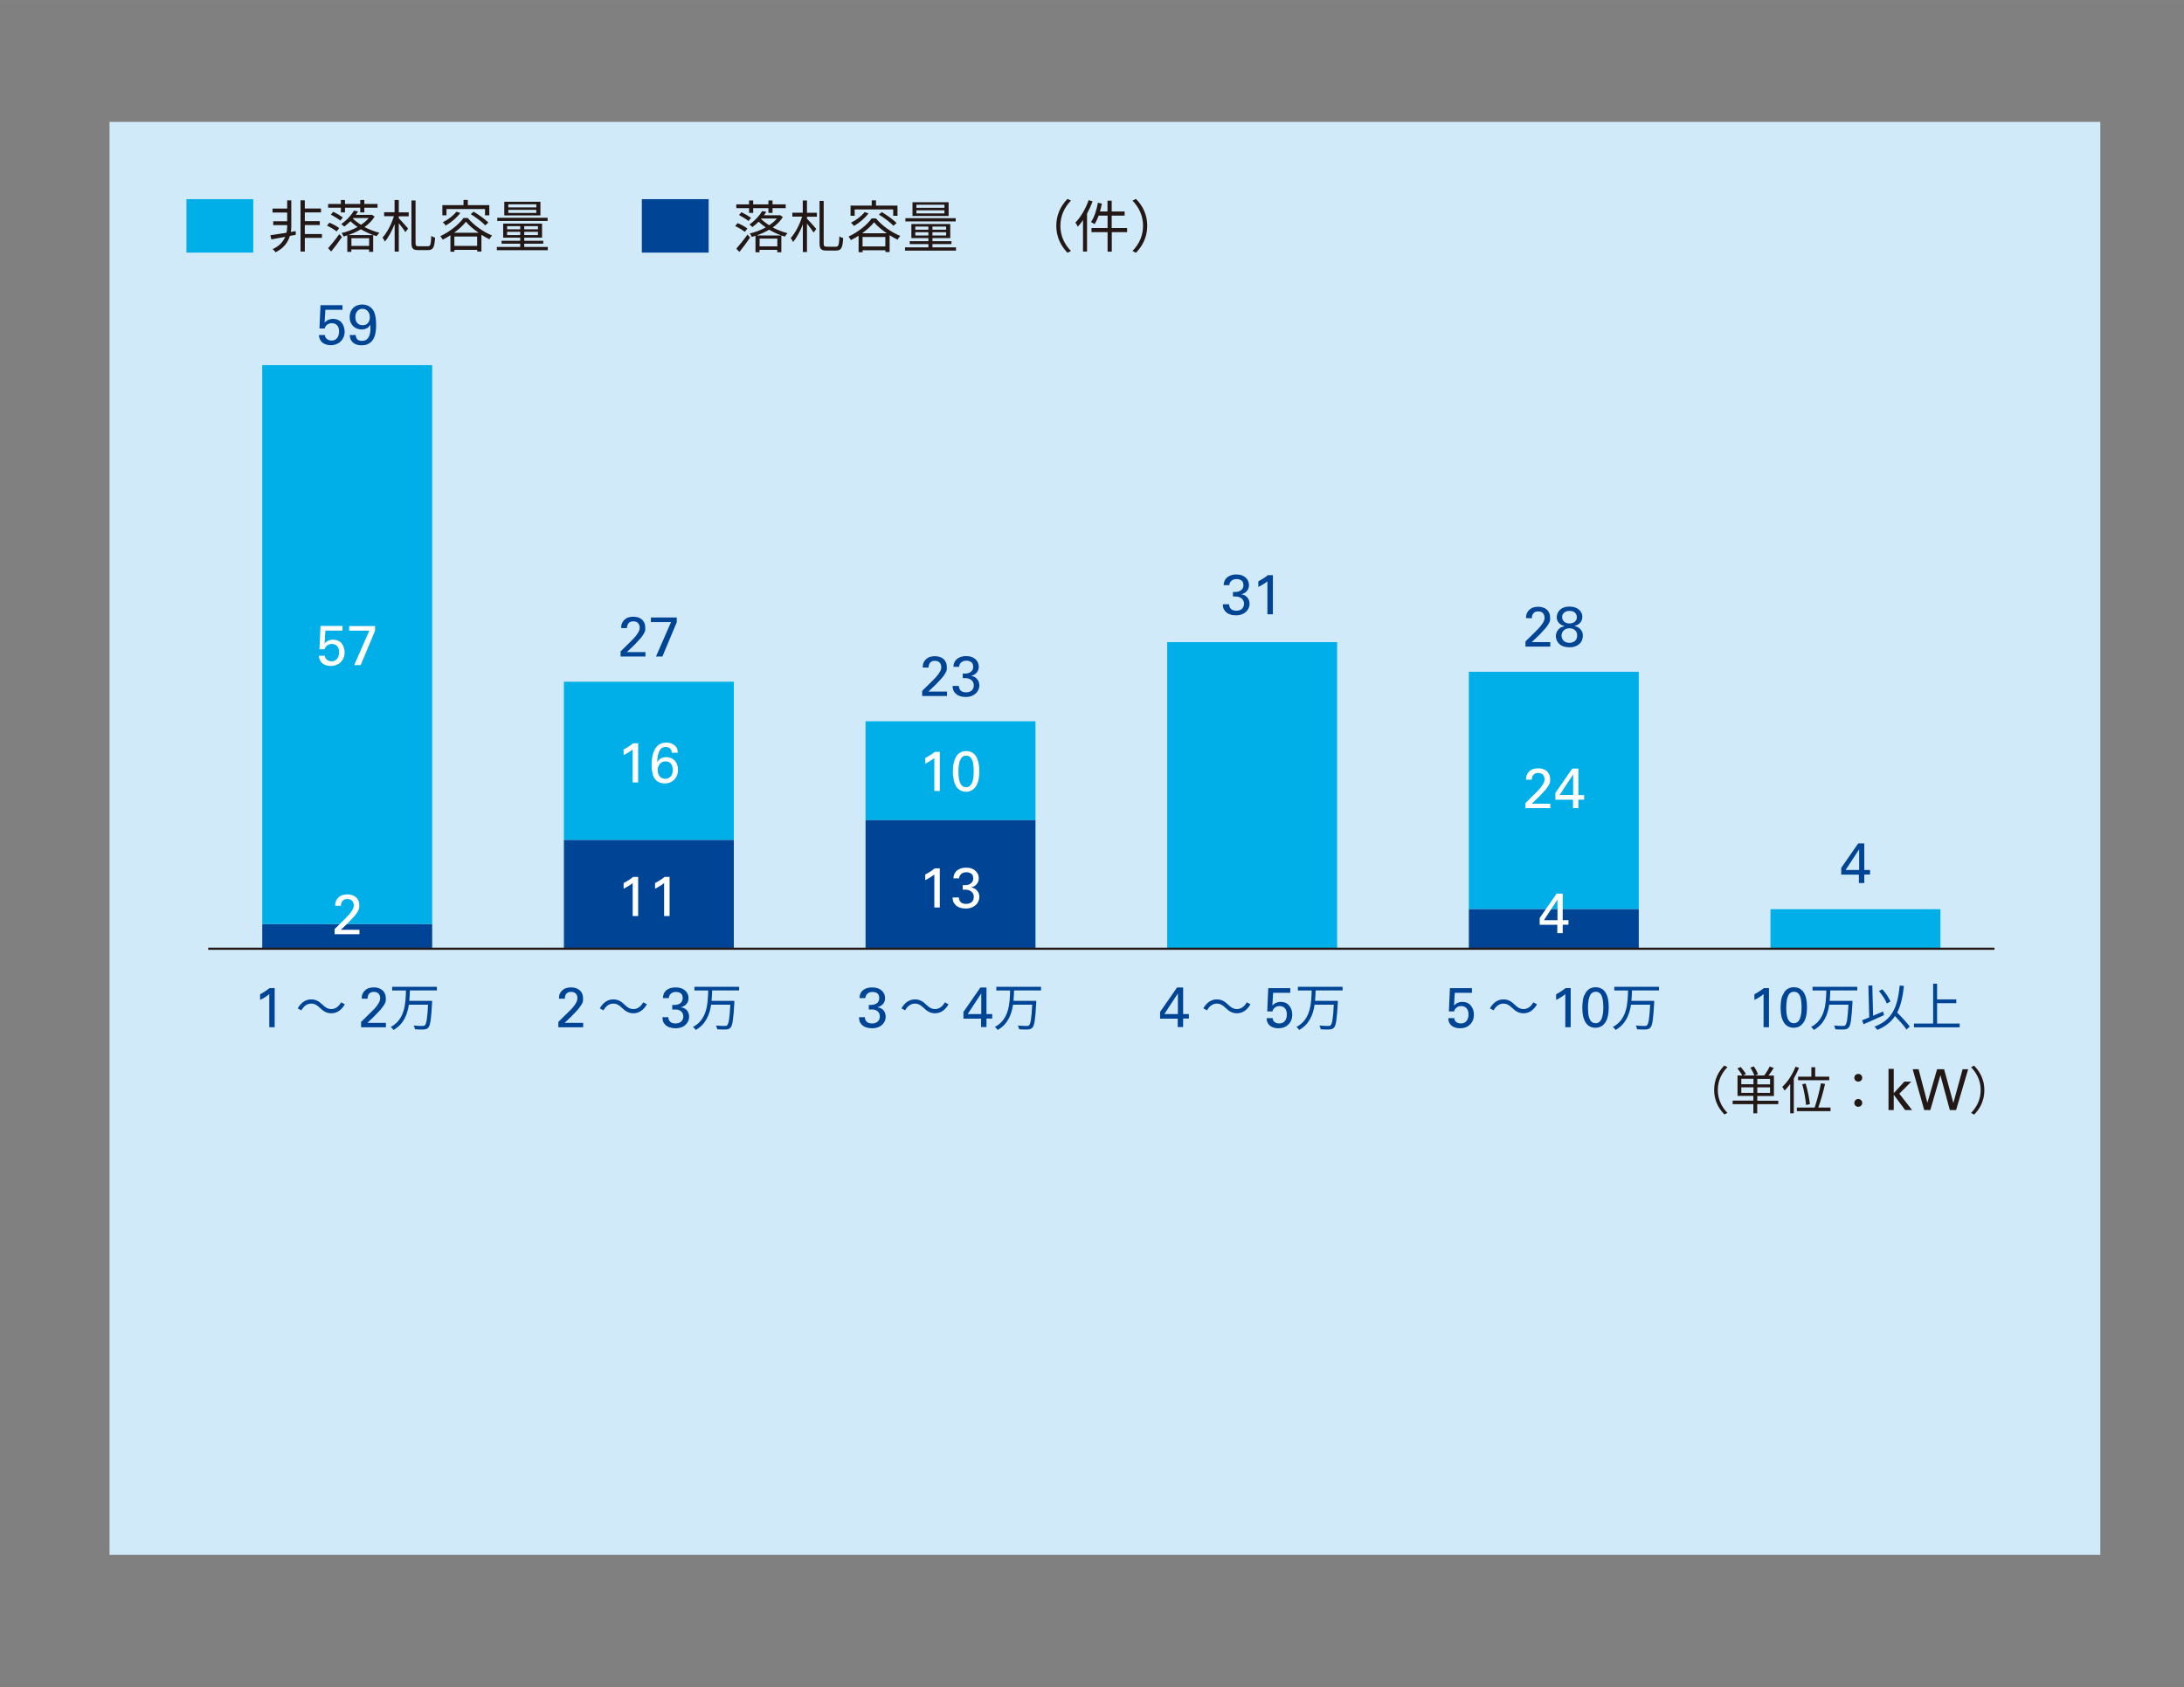 <?xml version="1.0" encoding="UTF-8"?>
<svg id="_レイヤー_1" data-name="レイヤー 1" xmlns="http://www.w3.org/2000/svg" width="89.96mm" height="69.5mm" viewBox="0 0 255 197">
  <rect x="0" y="0" width="255" height="197" fill="#808080" stroke="none"/>
  <defs>
    <style>
      .cls-1 {
        fill: #fff;
      }

      .cls-2 {
        fill: #004495;
      }

      .cls-3 {
        fill: #231815;
      }

      .cls-4 {
        fill: #00afe8;
      }

      .cls-5 {
        fill: #d1eaf9;
      }
    </style>
  </defs>
  <rect class="cls-5" x="12.79" y="14.23" width="232.44" height="167.3"/>
  <path class="cls-3" d="M61.21,28.83v-.38h2.22v-.34h-2.22v-.36h2.08v-1.65h-4.54v1.65h1.99v.36h-2.18v.34h2.18v.38h-2.73v.38h5.95v-.38h-2.75ZM62.81,27.44h-1.6v-.38h1.6v.38ZM62.81,26.77h-1.6v-.37h1.6v.37ZM59.21,26.4h1.53v.37h-1.53v-.37ZM59.21,27.44v-.38h1.53v.38h-1.53ZM63.94,25.42h-5.88v.38h5.88v-.38ZM63.1,23.55h-4.22v1.6h4.22v-1.6ZM62.62,24.86h-3.27v-.36h3.27v.36ZM62.62,24.21h-3.27v-.36h3.27v.36ZM54.12,25.44c-.52.75-1.61,1.62-2.71,2.13.1.11.22.29.28.41.3-.15.61-.32.9-.51v1.92h.47v-.22h2.66v.2h.49v-1.96c.32.2.63.38.93.52.08-.14.2-.32.31-.44-1.01-.41-2.13-1.19-2.83-2.04h-.49ZM53.05,28.71v-1.1h2.66v1.1h-2.66ZM53.02,27.17c.57-.42,1.07-.87,1.38-1.28.36.43.9.88,1.48,1.28h-2.86ZM53.29,24.71c-.37.48-.99.94-1.59,1.24.11.09.28.28.35.38.6-.35,1.27-.9,1.7-1.47l-.47-.15ZM54.96,25c.61.37,1.35.93,1.7,1.31l.36-.33c-.37-.38-1.13-.91-1.72-1.27l-.34.29ZM52.13,24.4h4.5v.74h.5v-1.19h-2.51v-.61h-.5v.61h-2.47v1.19h.48v-.74ZM48.89,28.75c-.31,0-.37-.07-.37-.42v-4.93h-.48v4.92c0,.69.17.88.81.88h1.13c.62,0,.75-.37.82-1.45-.13-.03-.33-.12-.44-.22-.05.98-.09,1.22-.4,1.22h-1.06ZM46.55,23.35h-.48v1.43h-1.22v.46h1.14c-.27.92-.81,1.94-1.33,2.5.09.12.22.32.28.46.41-.48.83-1.26,1.14-2.05v3.22h.48v-3.32c.28.35.63.81.77,1.05l.32-.42c-.16-.19-.85-.97-1.09-1.21v-.22h1.16v-.46h-1.16v-1.43ZM43.44,25.05l-.08.03h-1.82c.1-.14.19-.26.27-.4l-.48-.09c-.28.49-.81,1.1-1.49,1.57.11.07.26.2.35.3.26-.2.52-.42.73-.63.24.23.52.46.83.67-.59.32-1.26.57-1.88.71.09.08.2.28.24.4.15-.04.3-.08.44-.13v1.92h.47v-.28h2.07v.28h.48v-1.96h-2.9c.5-.17,1-.4,1.47-.67.59.34,1.23.63,1.84.8.07-.12.21-.3.31-.4-.57-.14-1.18-.38-1.73-.66.48-.34.91-.76,1.18-1.23l-.31-.2ZM43.1,27.81v.9h-2.07v-.9h2.07ZM41.24,25.46h1.81c-.23.28-.54.55-.9.78-.38-.23-.7-.48-.95-.73l.04-.05ZM38.67,29.36c.4-.48.88-1.13,1.25-1.68l-.3-.35c-.42.59-.95,1.25-1.31,1.65l.36.38ZM39.6,26.63c-.25-.21-.75-.48-1.14-.63l-.28.34c.39.18.87.47,1.12.68l.3-.38ZM38.63,25.05c.37.21.87.5,1.1.7l.3-.37c-.26-.19-.75-.48-1.12-.66l-.28.33ZM39.8,24.8h.48v-.55h1.78v.55h.48v-.55h1.54v-.44h-1.54v-.46h-.48v.46h-1.78v-.46h-.48v.46h-1.49v.44h1.49v.55ZM37.59,27.32h-2v-1.05h1.75v-.45h-1.75v-1.02h1.89v-.46h-1.89v-.96h-.5v5.99h.5v-1.6h2v-.46ZM34.52,26.98l-.56.1c.03-.23.05-.45.05-.63v-3.06h-.48v.96h-1.71v.46h1.71v1.02h-1.63v.45h1.63v.17c0,.2-.02.45-.08.72-.71.12-1.39.22-1.88.29l.11.49c.46-.08,1.02-.18,1.62-.3-.23.54-.66,1.08-1.47,1.43.11.1.27.25.34.37,1-.48,1.47-1.22,1.68-1.91l.69-.13-.02-.43Z"/>
  <rect class="cls-4" x="21.77" y="23.25" width="7.8" height="6.24"/>
  <rect class="cls-2" x="74.94" y="23.25" width="7.8" height="6.24"/>
  <path class="cls-3" d="M108.87,28.88v-.38h2.22v-.34h-2.22v-.36h2.08v-1.65h-4.54v1.65h1.99v.36h-2.18v.34h2.18v.38h-2.73v.38h5.95v-.38h-2.75ZM110.47,27.49h-1.6v-.38h1.6v.38ZM110.47,26.82h-1.6v-.37h1.6v.37ZM106.87,26.45h1.53v.37h-1.53v-.37ZM106.87,27.49v-.38h1.53v.38h-1.53ZM111.59,25.47h-5.88v.38h5.88v-.38ZM110.76,23.61h-4.22v1.6h4.22v-1.6ZM110.27,24.91h-3.27v-.36h3.27v.36ZM110.27,24.26h-3.27v-.36h3.27v.36ZM101.78,25.49c-.52.75-1.61,1.62-2.71,2.13.1.11.22.29.28.41.3-.15.61-.32.9-.51v1.92h.47v-.22h2.66v.2h.49v-1.96c.32.2.63.38.93.52.08-.14.2-.32.31-.44-1.01-.41-2.13-1.19-2.83-2.04h-.49ZM100.71,28.77v-1.1h2.66v1.1h-2.66ZM100.67,27.23c.57-.42,1.07-.87,1.38-1.28.36.43.9.88,1.48,1.28h-2.86ZM100.95,24.76c-.37.48-.99.94-1.59,1.24.11.09.28.28.35.38.6-.35,1.27-.9,1.7-1.47l-.47-.15ZM102.62,25.05c.61.37,1.35.93,1.7,1.31l.36-.33c-.37-.38-1.13-.91-1.72-1.27l-.34.29ZM99.79,24.45h4.5v.74h.5v-1.19h-2.51v-.61h-.5v.61h-2.47v1.19h.48v-.74ZM96.54,28.8c-.31,0-.37-.07-.37-.42v-4.93h-.48v4.92c0,.69.17.88.81.88h1.13c.62,0,.75-.37.82-1.45-.13-.03-.33-.12-.44-.22-.05.98-.09,1.22-.4,1.22h-1.06ZM94.21,23.4h-.48v1.43h-1.22v.46h1.14c-.27.92-.81,1.94-1.33,2.5.09.12.22.32.28.46.41-.48.83-1.26,1.14-2.05v3.22h.48v-3.32c.28.35.63.81.77,1.05l.32-.42c-.16-.19-.85-.97-1.09-1.21v-.22h1.16v-.46h-1.16v-1.43ZM91.1,25.1l-.08.03h-1.82c.1-.14.19-.26.27-.4l-.48-.09c-.28.49-.81,1.1-1.49,1.57.11.07.26.2.35.3.26-.2.52-.42.73-.63.24.23.52.46.83.67-.59.32-1.26.57-1.88.71.09.08.2.28.24.4.15-.04.3-.08.44-.13v1.92h.47v-.28h2.07v.28h.48v-1.96h-2.9c.5-.17,1-.4,1.47-.67.59.34,1.23.63,1.84.8.07-.12.21-.3.31-.4-.57-.14-1.18-.38-1.73-.66.48-.34.91-.76,1.18-1.23l-.31-.2ZM90.76,27.86v.9h-2.07v-.9h2.07ZM88.9,25.51h1.81c-.23.28-.54.55-.9.78-.38-.23-.7-.48-.95-.73l.04-.05ZM86.33,29.41c.4-.48.88-1.13,1.25-1.68l-.3-.35c-.42.59-.95,1.25-1.31,1.65l.36.38ZM87.26,26.68c-.25-.21-.75-.48-1.14-.63l-.28.34c.39.18.87.47,1.12.68l.3-.38ZM86.29,25.1c.37.21.87.5,1.1.7l.3-.37c-.26-.19-.75-.48-1.12-.66l-.28.33ZM87.46,24.85h.48v-.55h1.78v.55h.48v-.55h1.54v-.44h-1.54v-.46h-.48v.46h-1.78v-.46h-.48v.46h-1.49v.44h1.49v.55Z"/>
  <path class="cls-3" d="M132.63,23.22l-.4.2c.76.79,1.23,1.76,1.23,2.94s-.47,2.15-1.23,2.94l.4.21c.79-.81,1.32-1.86,1.32-3.15s-.52-2.34-1.32-3.14ZM131.59,26.62h-1.79v-1.45h1.51v-.48h-1.51v-1.26h-.49v1.26h-.88c.09-.3.16-.61.22-.92l-.46-.1c-.15.85-.42,1.71-.81,2.25.13.06.33.18.42.25.18-.28.34-.62.48-1h1.04v1.45h-1.88v.48h1.88v2.28h.49v-2.28h1.79v-.48ZM127.11,23.37c-.35,1-.93,1.98-1.55,2.62.09.11.23.36.28.48.2-.23.42-.49.61-.77v3.67h.47v-4.43c.25-.46.47-.94.65-1.43l-.46-.15ZM124.64,29.51l.4-.21c-.76-.79-1.23-1.76-1.23-2.94s.47-2.15,1.23-2.94l-.4-.2c-.79.81-1.31,1.86-1.31,3.14s.52,2.34,1.31,3.15Z"/>
  <path class="cls-2" d="M31.43,116.07l-.23.18c-.09.06-.18.12-.28.19-.17.11-.35.21-.55.3v-.66c.21-.11.42-.23.61-.36s.36-.25.5-.36h.59v4.57h-.63v-3.85Z"/>
  <path class="cls-2" d="M38.69,118.3c.64,0,1.19-.37,1.57-1.05l-.43-.23c-.25.47-.66.79-1.13.79-.43,0-.7-.19-1.02-.49-.42-.42-.8-.64-1.35-.64-.64,0-1.19.37-1.57,1.05l.43.23c.25-.47.66-.79,1.13-.79.44,0,.7.19,1.02.49.42.41.8.64,1.35.64Z"/>
  <path class="cls-2" d="M42.15,119.32l1.19-1.17.21-.21.17-.17.17-.2.16-.21c.12-.17.21-.32.26-.44.05-.12.08-.25.08-.37,0-.18-.04-.33-.12-.46-.13-.19-.33-.29-.61-.29-.24,0-.43.07-.55.2-.13.13-.19.33-.19.6h-.69c0-.24.03-.43.1-.58.07-.15.17-.29.31-.41.14-.13.3-.22.48-.26.17-.05.35-.07.52-.07.4,0,.72.1.97.3.29.23.44.57.44,1.04,0,.19-.02.34-.07.44-.06.16-.21.4-.45.7l-.15.17c-.07.08-.16.17-.27.29-.09.09-.17.17-.24.25l-.18.19-.8.76h2.17v.52h-2.9v-.6Z"/>
  <path class="cls-2" d="M51.01,115.64v-.43h-5.22v.43h1.61c-.04,1.53-.12,3.38-1.78,4.26.12.08.25.23.32.35,1.18-.66,1.62-1.78,1.8-2.95h2.24c-.08,1.58-.19,2.24-.37,2.4-.07.07-.14.08-.28.08-.16,0-.59,0-1.04-.05.09.13.15.31.16.44.41.03.83.04,1.05.02.23-.02.37-.07.51-.22.23-.25.33-.97.44-2.9v-.22s-2.66,0-2.66,0c.04-.41.06-.83.07-1.22h3.14Z"/>
  <path class="cls-2" d="M65.18,119.32l1.19-1.17.21-.21.17-.17.17-.2.16-.21c.12-.17.21-.32.26-.44.05-.12.08-.25.08-.37,0-.18-.04-.33-.12-.46-.13-.19-.33-.29-.61-.29-.24,0-.43.07-.55.2-.13.13-.19.33-.19.6h-.69c0-.24.03-.43.1-.58.07-.15.17-.29.31-.41.14-.13.3-.22.48-.26.17-.05.35-.07.52-.07.4,0,.72.1.97.3.29.23.44.57.44,1.04,0,.19-.02.34-.07.44-.06.16-.21.4-.45.7l-.15.17c-.07.08-.16.17-.27.29-.09.09-.17.17-.24.25l-.18.19-.8.76h2.17v.52h-2.9v-.6Z"/>
  <path class="cls-2" d="M73.96,118.3c.64,0,1.19-.37,1.57-1.05l-.43-.23c-.25.47-.66.79-1.13.79-.43,0-.7-.19-1.02-.49-.42-.42-.8-.64-1.35-.64-.64,0-1.19.37-1.57,1.05l.43.23c.25-.47.66-.79,1.13-.79.44,0,.7.19,1.02.49.42.41.8.64,1.35.64Z"/>
  <path class="cls-2" d="M78.03,118.74c0,.22.07.41.21.54.14.14.35.21.63.21.29,0,.53-.08.69-.25.15-.15.22-.34.22-.56s-.07-.41-.2-.55c-.12-.13-.28-.21-.46-.25l-.19-.02h-.2s-.24,0-.24,0v-.53h.08s.1,0,.1,0c.28,0,.51-.05.69-.15.23-.14.35-.36.35-.65,0-.25-.07-.43-.21-.55-.14-.11-.34-.17-.59-.17-.21,0-.38.05-.52.15-.18.13-.28.32-.31.57h-.67c0-.38.12-.68.36-.89.27-.24.64-.36,1.12-.36s.85.13,1.12.38c.25.23.38.51.38.86,0,.24-.06.44-.18.62-.16.23-.4.38-.73.46.33.04.58.17.74.37.16.2.24.45.24.74,0,.35-.13.65-.39.91-.3.29-.7.43-1.19.43-.26,0-.5-.04-.72-.11-.21-.07-.39-.19-.54-.36-.11-.13-.19-.26-.22-.4-.03-.14-.05-.28-.05-.42h.7Z"/>
  <path class="cls-2" d="M86.3,115.64v-.43h-5.22v.43h1.61c-.04,1.53-.12,3.38-1.78,4.26.12.08.25.23.32.35,1.18-.66,1.62-1.78,1.8-2.95h2.24c-.08,1.58-.19,2.24-.37,2.4-.07.07-.14.08-.28.08-.16,0-.59,0-1.04-.05.09.13.15.31.16.44.41.03.83.04,1.05.02.23-.02.37-.07.51-.22.23-.25.33-.97.44-2.9v-.22s-2.66,0-2.66,0c.04-.41.06-.83.07-1.22h3.14Z"/>
  <path class="cls-2" d="M100.98,118.74c0,.22.07.41.21.54.14.14.35.21.63.21.29,0,.53-.08.69-.25.15-.15.22-.34.22-.56s-.07-.41-.2-.55c-.12-.13-.28-.21-.46-.25l-.19-.02h-.2s-.24,0-.24,0v-.53h.08s.1,0,.1,0c.28,0,.51-.05.69-.15.23-.14.35-.36.35-.65,0-.25-.07-.43-.21-.55-.14-.11-.34-.17-.59-.17-.21,0-.38.05-.52.15-.18.13-.28.32-.31.57h-.67c0-.38.12-.68.36-.89.27-.24.64-.36,1.12-.36s.85.13,1.12.38c.25.23.38.51.38.86,0,.24-.06.44-.18.62-.16.23-.4.38-.73.46.33.04.58.17.74.37.16.2.24.45.24.74,0,.35-.13.65-.39.91-.3.29-.7.43-1.19.43-.26,0-.5-.04-.72-.11-.21-.07-.39-.19-.54-.36-.11-.13-.19-.26-.22-.4-.03-.14-.05-.28-.05-.42h.7Z"/>
  <path class="cls-2" d="M109.18,118.3c.64,0,1.19-.37,1.57-1.05l-.43-.23c-.25.47-.66.79-1.13.79-.43,0-.7-.19-1.02-.49-.42-.42-.8-.64-1.35-.64-.64,0-1.19.37-1.57,1.05l.43.23c.25-.47.66-.79,1.13-.79.44,0,.7.19,1.02.49.42.41.8.64,1.35.64Z"/>
  <path class="cls-2" d="M114.57,118.39v-2.41l-1.58,2.41h1.58ZM114.55,118.93h-2.06v-.79l1.98-2.85h.71v3.1h.67v.53h-.67v.99h-.63v-.99Z"/>
  <path class="cls-2" d="M121.55,115.64v-.43h-5.22v.43h1.61c-.04,1.53-.12,3.38-1.78,4.26.12.08.25.23.32.35,1.18-.66,1.62-1.78,1.8-2.95h2.24c-.08,1.58-.19,2.24-.37,2.4-.07.07-.14.08-.28.08-.16,0-.59,0-1.04-.05.09.13.15.31.16.44.41.03.83.04,1.05.02.23-.02.37-.07.51-.22.23-.25.33-.97.44-2.9v-.22s-2.66,0-2.66,0c.04-.41.06-.83.07-1.22h3.14Z"/>
  <path class="cls-2" d="M137.53,118.39v-2.41l-1.58,2.41h1.58ZM137.51,118.93h-2.06v-.79l1.98-2.85h.71v3.1h.67v.53h-.67v.99h-.63v-.99Z"/>
  <path class="cls-2" d="M144.43,118.3c.64,0,1.19-.37,1.57-1.05l-.43-.23c-.25.47-.66.79-1.13.79-.43,0-.7-.19-1.02-.49-.42-.42-.8-.64-1.35-.64-.64,0-1.19.37-1.57,1.05l.43.23c.25-.47.66-.79,1.13-.79.44,0,.7.19,1.02.49.42.41.8.64,1.35.64Z"/>
  <path class="cls-2" d="M148.59,118.84c0,.21.08.38.25.5.14.1.31.15.51.15.35,0,.6-.14.75-.41.1-.18.15-.39.15-.64,0-.32-.08-.56-.23-.73-.15-.17-.37-.25-.63-.25-.2,0-.36.05-.49.14s-.22.19-.27.31l-.03.08-.04.1h-.6l.12-2.72h2.57v.54h-2l-.09,1.48.17-.15.16-.11c.19-.11.41-.16.63-.16.44,0,.78.15,1.02.46.23.28.34.63.34,1.05,0,.45-.15.83-.45,1.13s-.69.44-1.18.44c-.39,0-.71-.1-.96-.29-.27-.22-.4-.51-.4-.89h.69Z"/>
  <path class="cls-2" d="M156.76,115.64v-.43h-5.22v.43h1.61c-.04,1.53-.12,3.38-1.78,4.26.12.08.25.23.32.35,1.18-.66,1.62-1.78,1.8-2.95h2.24c-.08,1.58-.19,2.24-.37,2.4-.07.07-.14.08-.28.08-.16,0-.59,0-1.04-.05.09.13.15.31.16.44.41.03.83.04,1.05.02.23-.02.37-.07.51-.22.23-.25.33-.97.44-2.9v-.22s-2.66,0-2.66,0c.04-.41.06-.83.07-1.22h3.14Z"/>
  <rect class="cls-4" x="136.28" y="74.97" width="19.84" height="35.8"/>
  <rect class="cls-4" x="206.72" y="106.15" width="19.84" height="4.62"/>
  <rect class="cls-4" x="30.62" y="42.63" width="19.84" height="65.26"/>
  <rect class="cls-2" x="30.62" y="107.9" width="19.84" height="2.87"/>
  <rect class="cls-4" x="65.84" y="79.59" width="19.84" height="18.48"/>
  <rect class="cls-2" x="65.84" y="98.07" width="19.84" height="12.7"/>
  <path class="cls-2" d="M169.8,118.84c0,.21.08.38.25.5.14.1.31.15.51.15.35,0,.6-.14.75-.41.1-.18.15-.39.15-.64,0-.32-.08-.56-.23-.73-.15-.17-.37-.25-.63-.25-.2,0-.36.05-.49.14s-.22.19-.27.31l-.03.08-.04.1h-.6l.12-2.72h2.57v.54h-2l-.09,1.48.17-.15.16-.11c.19-.11.41-.16.63-.16.44,0,.78.15,1.02.46.23.28.34.63.34,1.05,0,.45-.15.83-.45,1.13s-.69.44-1.18.44c-.39,0-.71-.1-.96-.29-.27-.22-.4-.51-.4-.89h.69Z"/>
  <path class="cls-2" d="M177.89,118.3c.64,0,1.19-.37,1.57-1.05l-.43-.23c-.25.47-.66.79-1.13.79-.43,0-.7-.19-1.02-.49-.42-.42-.8-.64-1.35-.64-.64,0-1.19.37-1.57,1.05l.43.23c.25-.47.66-.79,1.13-.79.44,0,.7.19,1.02.49.42.41.8.64,1.35.64Z"/>
  <path class="cls-2" d="M182.75,116.07l-.23.18c-.09.06-.18.12-.28.19-.17.11-.35.21-.55.3v-.66c.21-.11.42-.23.61-.36s.36-.25.5-.36h.59v4.57h-.63v-3.85Z"/>
  <path class="cls-2" d="M185.59,118.94c.15.35.38.52.71.52.34,0,.59-.2.73-.6.11-.3.17-.71.17-1.22,0-.6-.06-1.05-.18-1.34-.14-.34-.37-.51-.71-.51-.28,0-.49.12-.63.37-.18.31-.27.81-.27,1.5,0,.57.06,1,.18,1.29ZM184.99,116.22c.25-.64.68-.96,1.31-.96.42,0,.75.14,1,.41.2.22.35.53.44.92.06.29.09.62.09.99,0,.27-.01.51-.04.72-.03.21-.07.4-.12.57s-.12.31-.2.44-.17.24-.28.34c-.14.14-.31.23-.49.28-.12.04-.26.06-.42.06-.29,0-.55-.07-.77-.22-.19-.13-.34-.31-.46-.54-.04-.09-.08-.18-.12-.28-.04-.1-.06-.2-.09-.31-.06-.29-.09-.61-.09-.98,0-.6.07-1.09.22-1.47Z"/>
  <path class="cls-2" d="M193.7,115.64v-.43h-5.22v.43h1.61c-.04,1.53-.12,3.38-1.78,4.26.12.08.25.23.32.35,1.18-.66,1.62-1.78,1.8-2.95h2.24c-.08,1.58-.19,2.24-.37,2.4-.07.07-.14.08-.28.08-.16,0-.59,0-1.04-.05.09.13.15.31.16.44.41.03.83.04,1.05.02.23-.02.37-.07.51-.22.23-.25.33-.97.44-2.9v-.22s-2.66,0-2.66,0c.04-.41.06-.83.07-1.22h3.14Z"/>
  <path class="cls-2" d="M205.9,116.07l-.23.18c-.09.06-.18.12-.28.19-.17.11-.35.21-.55.3v-.66c.21-.11.42-.23.61-.36s.36-.25.5-.36h.59v4.57h-.63v-3.85Z"/>
  <path class="cls-2" d="M208.74,118.94c.15.35.38.52.71.52.34,0,.59-.2.73-.6.11-.3.17-.71.17-1.22,0-.6-.06-1.05-.18-1.34-.14-.34-.37-.51-.71-.51-.28,0-.49.12-.63.37-.18.31-.27.81-.27,1.5,0,.57.06,1,.18,1.29ZM208.14,116.22c.25-.64.68-.96,1.31-.96.42,0,.75.14,1,.41.2.22.35.53.44.92.06.29.09.62.09.99,0,.27-.01.51-.04.72-.03.21-.07.4-.12.57s-.12.31-.2.44-.17.24-.28.34c-.14.14-.31.23-.49.28-.12.04-.26.06-.42.06-.29,0-.55-.07-.77-.22-.19-.13-.34-.31-.46-.54-.04-.09-.08-.18-.12-.28-.04-.1-.06-.2-.09-.31-.06-.29-.09-.61-.09-.98,0-.6.07-1.09.22-1.47Z"/>
  <path class="cls-2" d="M216.85,115.64v-.43h-5.22v.43h1.61c-.04,1.53-.12,3.38-1.78,4.26.12.08.25.23.32.35,1.18-.66,1.62-1.78,1.8-2.95h2.24c-.08,1.58-.19,2.24-.37,2.4-.07.07-.14.08-.28.08-.16,0-.59,0-1.04-.05.09.13.15.31.16.44.41.03.83.04,1.05.02.23-.02.37-.07.51-.22.23-.25.33-.97.44-2.9v-.22s-2.66,0-2.66,0c.04-.41.06-.83.07-1.22h3.14Z"/>
  <path class="cls-2" d="M222.99,119.87c-.31-.44-.94-1.11-1.48-1.65.42-.8.65-1.82.79-3.11l-.49-.05c-.26,2.59-.9,4.04-2.96,4.8.11.09.29.29.35.38.93-.39,1.59-.91,2.06-1.62.51.54,1.07,1.17,1.34,1.58l.37-.34ZM219.88,118.09c-.4.17-.8.34-1.18.5l-.09-3.54-.46.02.1,3.71c-.31.13-.59.25-.83.34l.16.46c.66-.29,1.57-.68,2.39-1.06l-.1-.43ZM220.73,116.93c-.17-.41-.55-1-.95-1.43l-.4.2c.38.44.76,1.05.92,1.46l.42-.23Z"/>
  <polygon class="cls-2" points="226.17 119.5 226.17 117.12 228.41 117.12 228.41 116.68 226.17 116.68 226.17 114.85 225.71 114.85 225.71 119.5 223.47 119.5 223.47 119.94 228.81 119.94 228.81 119.5 226.17 119.5"/>
  <rect class="cls-4" x="101.06" y="84.21" width="19.84" height="11.55"/>
  <rect class="cls-2" x="101.06" y="95.76" width="19.84" height="15.01"/>
  <rect class="cls-4" x="171.5" y="78.43" width="19.84" height="27.72"/>
  <rect class="cls-2" x="171.5" y="106.15" width="19.84" height="4.62"/>
  <polyline class="cls-3" points="24.31 110.89 232.87 110.89 232.87 110.64 24.31 110.64"/>
  <path class="cls-1" d="M40.77,73.63h2.35l-1.76,4.02h.75l1.68-4.01v-.55h-3.02v.55ZM37.24,76.57c0,.19.05.37.12.51.07.15.17.27.29.37.12.1.27.17.43.22.16.05.33.08.52.08.25,0,.48-.04.68-.12.2-.08.37-.19.51-.33.14-.14.25-.31.33-.5s.12-.4.12-.62c0-.2-.03-.39-.09-.57-.06-.18-.14-.34-.25-.48s-.25-.25-.43-.33c-.17-.08-.37-.12-.6-.12-.13,0-.25.02-.36.05-.11.03-.2.07-.27.11l-.2.14-.14.12.09-1.48h2v-.54h-2.57l-.12,2.72h.6l.07-.18.15-.2c.07-.07.16-.13.26-.17.1-.04.22-.07.35-.07.26,0,.47.08.63.25.16.17.23.41.23.73,0,.08,0,.17-.03.29-.02.12-.06.23-.12.35-.06.11-.15.21-.27.29-.12.08-.28.12-.48.12l-.26-.04-.24-.12-.18-.2c-.05-.08-.07-.18-.08-.29h-.69Z"/>
  <path class="cls-1" d="M77.32,90.87c-.11-.05-.2-.12-.28-.21-.08-.09-.14-.2-.18-.33-.04-.13-.07-.26-.07-.41,0-.13.02-.26.06-.38.04-.12.09-.23.17-.33s.17-.17.28-.23c.11-.06.25-.09.4-.09.19,0,.34.04.45.11.11.07.2.17.26.27.06.11.1.22.12.34s.03.21.03.29c0,.18-.03.34-.08.47s-.12.24-.21.32c-.08.08-.18.14-.29.18-.1.04-.21.06-.31.06-.13,0-.24-.03-.35-.08ZM79.13,87.87c0-.09-.01-.2-.04-.34-.02-.14-.09-.27-.21-.4l-.16-.14-.23-.14c-.09-.04-.19-.08-.31-.11-.12-.03-.25-.04-.4-.04-.24,0-.45.04-.63.12-.18.08-.33.19-.45.33-.13.14-.23.29-.31.47-.08.18-.14.36-.19.55s-.07.38-.09.57-.03.37-.03.54c0,.15,0,.29.02.45.01.15.03.3.06.45.03.15.07.29.12.42s.12.26.21.37c.12.16.29.28.49.37.2.08.41.13.64.13.2,0,.39-.03.57-.1.18-.07.35-.17.49-.3.14-.13.26-.3.35-.5s.13-.43.13-.7c0-.24-.04-.45-.11-.64-.07-.18-.17-.34-.3-.46s-.27-.22-.44-.28c-.17-.06-.34-.09-.53-.09-.17,0-.31.02-.42.06-.12.04-.22.09-.3.15l-.2.19-.13.18c.03-.61.12-1.06.28-1.35s.4-.43.73-.43l.23.03.22.11.17.21c.05.09.07.2.07.33h.68ZM73.88,91.35h.63v-4.57h-.59c-.13.11-.29.23-.49.36-.2.13-.41.25-.62.36v.66c.08-.04.17-.08.26-.14s.19-.1.28-.16c.09-.06.19-.12.28-.18l.24-.18v3.85Z"/>
  <path class="cls-1" d="M77.55,106.95h.63v-4.57h-.59c-.13.11-.29.23-.49.36-.2.13-.41.25-.62.36v.66c.08-.04.17-.08.26-.14s.19-.1.28-.16c.09-.06.19-.12.28-.18l.24-.18v3.85ZM73.88,106.95h.63v-4.57h-.59c-.13.11-.29.23-.49.36-.2.13-.41.25-.62.36v.66c.08-.04.17-.08.26-.14s.19-.1.28-.16c.09-.06.19-.12.28-.18l.24-.18v3.85Z"/>
  <path class="cls-2" d="M42.96,37.71c-.15.17-.35.26-.61.26s-.46-.08-.62-.24c-.16-.16-.24-.39-.24-.7,0-.14.02-.26.05-.38.04-.12.09-.22.16-.31.07-.09.15-.16.26-.21s.22-.08.35-.08c.11,0,.22.02.32.06.11.04.2.1.28.19.08.08.15.18.2.31.05.13.07.27.07.43,0,.28-.07.5-.22.67ZM40.84,39.11c0,.24.05.43.14.59.09.15.2.28.33.37.13.09.28.15.44.19.16.04.32.05.47.05.28,0,.51-.04.71-.13.19-.09.35-.2.48-.34.12-.14.22-.3.29-.48s.12-.35.15-.54c.03-.18.05-.35.06-.51,0-.16,0-.3,0-.41,0-.31-.01-.56-.04-.74-.02-.18-.06-.34-.1-.49-.07-.23-.16-.42-.27-.56-.12-.15-.24-.26-.38-.34s-.28-.14-.42-.17c-.14-.03-.28-.05-.4-.05-.18,0-.36.03-.53.08-.17.05-.33.14-.47.26-.14.12-.25.27-.34.46s-.13.41-.13.67c0,.24.04.45.12.63.08.18.18.33.31.45.13.12.28.21.45.27s.34.09.52.09c.09,0,.19,0,.28-.03.09-.02.19-.05.28-.09.09-.04.18-.1.25-.17.08-.07.15-.17.21-.28,0,.18,0,.38,0,.6,0,.22-.04.42-.1.62-.06.19-.16.36-.3.49-.14.13-.33.19-.58.19-.26,0-.45-.06-.56-.19-.11-.13-.17-.29-.17-.49h-.69ZM37.24,39.12c0,.19.05.37.12.51.07.15.17.27.29.37.12.1.27.17.43.22.16.05.33.08.52.08.25,0,.48-.04.68-.12.2-.08.37-.19.51-.33.14-.14.25-.31.33-.5s.12-.4.12-.62c0-.2-.03-.39-.09-.57-.06-.18-.14-.34-.25-.48s-.25-.25-.43-.33c-.17-.08-.37-.12-.6-.12-.13,0-.25.02-.36.05-.11.03-.2.07-.27.11l-.2.14-.14.12.09-1.48h2v-.54h-2.57l-.12,2.72h.6l.07-.18.15-.2c.07-.07.16-.13.26-.17.1-.04.22-.07.35-.07.26,0,.47.08.63.25.16.17.23.41.23.73,0,.08,0,.17-.03.29-.02.12-.06.23-.12.35-.06.11-.15.21-.27.29-.12.08-.28.12-.48.12l-.26-.04-.24-.12-.18-.2c-.05-.08-.07-.18-.08-.29h-.69Z"/>
  <path class="cls-2" d="M76,72.63h2.35l-1.76,4.02h.75l1.68-4.01v-.55h-3.02v.55ZM72.45,76.65h2.91v-.52h-2.17l.8-.76.17-.17c.08-.08.16-.17.25-.27.09-.09.17-.18.25-.27l.17-.19c.12-.16.22-.29.29-.41s.12-.21.16-.29l.06-.23v-.21c0-.24-.03-.45-.11-.62-.08-.17-.19-.31-.32-.41-.13-.11-.28-.18-.45-.23-.17-.05-.34-.07-.52-.07-.15,0-.31.02-.49.06-.18.04-.35.13-.51.27-.1.09-.18.18-.23.27-.06.09-.1.18-.13.27l-.05.25v.21s.68,0,.68,0v-.2s.1-.26.1-.26c.05-.09.12-.17.22-.23.1-.07.24-.1.43-.1.16,0,.29.03.39.09.1.06.17.12.22.2l.1.24.02.21c0,.12-.02.25-.07.36-.05.12-.13.27-.27.45-.1.14-.21.28-.33.41-.12.13-.25.26-.37.38l-1.19,1.17v.6Z"/>
  <path class="cls-1" d="M182.1,92.82l1.58-2.41v2.41h-1.58ZM183.66,94.35h.63v-.99h.67v-.53h-.67v-3.1h-.71l-1.98,2.85v.79h2.06v.99ZM178.1,94.35h2.91v-.52h-2.17l.8-.76.17-.17c.08-.08.16-.17.25-.27.09-.09.17-.18.25-.27l.17-.19c.12-.16.22-.29.29-.41s.12-.21.16-.29l.06-.23v-.21c0-.24-.03-.45-.11-.62-.08-.17-.19-.31-.32-.41-.13-.11-.28-.18-.45-.23-.17-.05-.34-.07-.52-.07-.15,0-.31.02-.49.06-.18.04-.35.13-.51.27-.1.09-.18.18-.23.27-.06.09-.1.18-.13.27l-.05.25v.21s.68,0,.68,0v-.2s.1-.26.1-.26c.05-.09.12-.17.22-.23.1-.07.24-.1.43-.1.16,0,.29.03.39.09.1.06.17.12.22.2l.1.24.02.21c0,.12-.02.25-.07.36-.05.12-.13.27-.27.45-.1.14-.21.28-.33.41-.12.13-.25.26-.37.38l-1.19,1.17v.6Z"/>
  <path class="cls-1" d="M180.27,107.43l1.58-2.41v2.41h-1.58ZM181.83,108.95h.63v-.99h.67v-.53h-.67v-3.1h-.71l-1.98,2.85v.79h2.06v.99Z"/>
  <path class="cls-2" d="M215.49,101.57l1.58-2.41v2.41h-1.58ZM217.04,103.09h.63v-.99h.67v-.53h-.67v-3.1h-.71l-1.98,2.85v.79h2.06v.99Z"/>
  <path class="cls-2" d="M182.39,73.87c.04-.11.11-.2.19-.27s.18-.14.29-.18c.11-.04.24-.07.38-.07.27,0,.48.08.65.23.17.15.25.36.25.61,0,.09-.01.18-.04.28-.03.1-.07.19-.14.28s-.16.16-.28.21c-.12.06-.27.09-.45.09-.17,0-.32-.03-.43-.08-.12-.05-.21-.12-.28-.2-.07-.08-.12-.18-.16-.27-.03-.1-.05-.19-.05-.28,0-.12.02-.23.07-.34ZM183.87,72.59c-.17.13-.38.2-.63.2-.12,0-.23-.02-.33-.05s-.19-.09-.27-.15c-.07-.07-.13-.14-.18-.23-.04-.09-.07-.19-.07-.3,0-.23.08-.41.24-.54.16-.13.37-.2.62-.2.28,0,.49.07.64.21.15.14.22.32.22.53,0,.22-.08.4-.25.54ZM182.35,73.2c-.11.04-.23.12-.34.23-.11.11-.2.24-.26.39s-.09.3-.09.45c0,.18.04.34.11.5.07.16.17.3.29.41.17.15.36.26.57.31.21.05.42.08.61.08.28,0,.52-.04.72-.12s.36-.19.49-.31c.13-.13.22-.27.27-.43.06-.16.09-.32.09-.48,0-.22-.04-.4-.12-.54s-.17-.25-.28-.34c-.11-.09-.22-.15-.33-.19-.11-.04-.2-.07-.27-.09.16-.03.3-.08.42-.15.12-.07.22-.15.29-.24.08-.09.13-.19.17-.3.04-.11.06-.22.06-.34,0-.18-.03-.34-.1-.48s-.17-.28-.3-.39c-.13-.11-.29-.2-.47-.26-.19-.06-.4-.09-.64-.09-.3,0-.54.05-.74.14s-.34.2-.45.33-.19.27-.23.41c-.04.14-.06.27-.06.37,0,.23.08.44.23.63s.38.32.69.39c-.1.04-.21.08-.32.12ZM178.1,75.49h2.91v-.52h-2.17l.8-.76.17-.17c.08-.08.16-.17.25-.27.09-.09.17-.18.25-.27l.17-.19c.12-.16.22-.29.29-.41s.12-.21.16-.29l.06-.23v-.21c0-.24-.03-.45-.11-.62-.08-.17-.19-.31-.32-.41-.13-.11-.28-.18-.45-.23-.17-.05-.34-.07-.52-.07-.15,0-.31.02-.49.06-.18.04-.35.13-.51.27-.1.09-.18.18-.23.27-.06.09-.1.18-.13.27l-.05.25v.21s.68,0,.68,0v-.2s.1-.26.1-.26c.05-.09.12-.17.22-.23.1-.07.24-.1.43-.1.16,0,.29.03.39.09.1.06.17.12.22.2l.1.24.02.21c0,.12-.02.25-.07.36-.05.12-.13.27-.27.45-.1.14-.21.28-.33.41-.12.13-.25.26-.37.38l-1.19,1.17v.6Z"/>
  <path class="cls-1" d="M111.94,89.45c.02-.22.06-.42.12-.6.06-.18.15-.33.27-.45.12-.12.28-.18.48-.18.17,0,.31.04.43.14.11.09.21.22.27.38.07.16.12.36.14.59s.04.48.04.75c0,.21-.01.42-.03.63-.02.21-.07.41-.13.59-.06.18-.16.32-.27.44-.12.11-.27.17-.46.17-.17,0-.32-.05-.43-.14-.11-.09-.21-.22-.27-.38-.07-.16-.12-.35-.15-.57s-.04-.46-.04-.71c0-.2,0-.42.03-.64ZM111.3,90.67c.02.16.04.3.07.43.03.13.06.24.09.33.04.09.07.18.11.25.05.1.11.2.19.29.07.09.16.17.27.24.1.07.22.12.35.17.13.04.27.06.42.06h.18s.23-.06.23-.06l.25-.11.25-.18c.21-.19.36-.45.47-.78.11-.33.16-.76.16-1.3,0-.14,0-.3-.02-.47-.01-.17-.04-.34-.08-.51-.04-.17-.09-.34-.16-.5-.07-.16-.16-.3-.27-.43-.12-.12-.25-.23-.42-.3-.16-.07-.36-.11-.59-.11-.24,0-.45.04-.62.13-.17.09-.31.2-.43.35-.11.14-.2.3-.27.48-.06.18-.11.36-.15.54s-.05.35-.06.51-.01.3-.01.42c0,.21,0,.39.03.55ZM109.1,92.35h.63v-4.57h-.59c-.13.11-.29.23-.49.36-.2.13-.41.25-.62.36v.66c.08-.04.17-.08.26-.14s.19-.1.28-.16c.09-.06.19-.12.28-.18l.24-.18v3.85Z"/>
  <path class="cls-1" d="M111.23,104.78v.17s.04.21.04.21l.08.22.16.22c.15.17.33.29.55.36.22.08.46.11.7.11.26,0,.5-.04.69-.12.2-.08.36-.18.5-.31.13-.13.23-.27.3-.44.07-.16.1-.32.1-.48,0-.02,0-.09-.02-.19-.01-.11-.05-.22-.11-.35-.06-.12-.16-.24-.29-.35-.13-.11-.32-.18-.56-.22.18-.04.32-.1.44-.18.12-.08.21-.17.28-.27.07-.1.12-.21.15-.32.03-.11.04-.21.04-.3,0-.16-.03-.31-.09-.46-.06-.15-.15-.28-.28-.4-.13-.12-.28-.21-.46-.28s-.4-.1-.65-.1c-.06,0-.14,0-.23.01-.09,0-.2.03-.3.06-.11.03-.22.07-.33.13-.11.06-.21.13-.3.22-.09.09-.16.21-.22.34s-.09.3-.1.49h.66c.01-.14.05-.26.11-.35.06-.09.12-.17.21-.22.08-.05.17-.09.26-.12.09-.02.18-.03.26-.03.23,0,.42.06.58.17.16.11.23.3.23.55,0,.18-.04.33-.13.44-.08.11-.19.19-.31.25-.12.05-.26.09-.4.1-.14.01-.27.01-.38,0v.53c.11,0,.22,0,.31,0,.09,0,.2.01.32.04l.24.09.21.16c.06.07.11.14.15.24.04.09.06.2.06.32,0,.1-.02.2-.05.3-.04.1-.09.18-.16.26-.07.08-.17.14-.28.18-.12.05-.25.07-.41.07-.28,0-.49-.07-.63-.21-.14-.14-.21-.32-.21-.54h-.7ZM109.1,105.95h.63v-4.57h-.59c-.13.11-.29.23-.49.36-.2.13-.41.25-.62.36v.66c.08-.04.17-.08.26-.14s.19-.1.28-.16c.09-.06.19-.12.28-.18l.24-.18v3.85Z"/>
  <path class="cls-2" d="M111.23,80.08v.17s.04.21.04.21l.08.22.16.22c.15.17.33.29.55.36.22.08.46.11.7.11.26,0,.5-.04.69-.12.2-.08.36-.18.5-.31.13-.13.23-.27.3-.44.07-.16.1-.32.1-.48,0-.02,0-.09-.02-.19-.01-.11-.05-.22-.11-.35-.06-.12-.16-.24-.29-.35-.13-.11-.32-.18-.56-.22.18-.04.32-.1.44-.18.12-.08.21-.17.28-.27.07-.1.12-.21.15-.32.03-.11.04-.21.04-.3,0-.16-.03-.31-.09-.46-.06-.15-.15-.28-.28-.4-.13-.12-.28-.21-.46-.28s-.4-.1-.65-.1c-.06,0-.14,0-.23.01-.09,0-.2.03-.3.06-.11.03-.22.07-.33.13-.11.06-.21.13-.3.22-.09.09-.16.21-.22.34s-.09.3-.1.49h.66c.01-.14.05-.26.11-.35.06-.09.12-.17.21-.22.08-.05.17-.09.26-.12.09-.02.18-.03.26-.03.23,0,.42.06.58.17.16.11.23.3.23.55,0,.18-.04.33-.13.44-.08.11-.19.19-.31.25-.12.05-.26.09-.4.1-.14.01-.27.01-.38,0v.53c.11,0,.22,0,.31,0,.09,0,.2.01.32.04l.24.09.21.16c.06.07.11.14.15.24.04.09.06.2.06.32,0,.1-.02.2-.05.3-.04.1-.09.18-.16.26-.07.08-.17.14-.28.18-.12.05-.25.07-.41.07-.28,0-.49-.07-.63-.21-.14-.14-.21-.32-.21-.54h-.7ZM107.66,81.26h2.91v-.52h-2.17l.8-.76.17-.17c.08-.08.16-.17.25-.27.09-.09.17-.18.25-.27l.17-.19c.12-.16.22-.29.29-.41s.12-.21.16-.29l.06-.23v-.21c0-.24-.03-.45-.11-.62-.08-.17-.19-.31-.32-.41-.13-.11-.28-.18-.45-.23-.17-.05-.34-.07-.52-.07-.15,0-.31.02-.49.06-.18.04-.35.13-.51.27-.1.09-.18.18-.23.27-.06.09-.1.18-.13.27l-.05.25v.21s.68,0,.68,0v-.2s.1-.26.1-.26c.05-.09.12-.17.22-.23.1-.07.24-.1.43-.1.16,0,.29.03.39.09.1.06.17.12.22.2l.1.24.02.21c0,.12-.02.25-.07.36-.05.12-.13.27-.27.45-.1.14-.21.28-.33.41-.12.13-.25.26-.37.38l-1.19,1.17v.6Z"/>
  <path class="cls-2" d="M147.99,71.72h.63v-4.57h-.59c-.13.11-.29.23-.49.36-.2.13-.41.25-.62.36v.66c.08-.04.17-.08.26-.14s.19-.1.28-.16c.09-.06.19-.12.28-.18l.24-.18v3.85ZM142.78,70.55v.17s.04.21.04.21l.08.22.16.22c.15.17.33.29.55.36.22.08.46.11.7.11.26,0,.5-.04.69-.12.2-.08.36-.18.5-.31.13-.13.23-.27.3-.44.07-.16.1-.32.1-.48,0-.02,0-.09-.02-.19-.01-.11-.05-.22-.11-.35-.06-.12-.16-.24-.29-.35-.13-.11-.32-.18-.56-.22.18-.04.32-.1.44-.18.12-.08.21-.17.28-.27.07-.1.12-.21.15-.32.03-.11.04-.21.04-.3,0-.16-.03-.31-.09-.46-.06-.15-.15-.28-.28-.4-.13-.12-.28-.21-.46-.28s-.4-.1-.65-.1c-.06,0-.14,0-.23.01-.09,0-.2.03-.3.06-.11.03-.22.07-.33.13-.11.06-.21.13-.3.22-.09.09-.16.21-.22.34s-.09.3-.1.49h.66c.01-.14.05-.26.11-.35.06-.09.12-.17.21-.22.08-.05.17-.09.26-.12.09-.02.18-.03.26-.03.23,0,.42.06.58.17.16.11.23.3.23.55,0,.18-.04.33-.13.44-.08.11-.19.19-.31.25-.12.05-.26.09-.4.1-.14.01-.27.01-.38,0v.53c.11,0,.22,0,.31,0,.09,0,.2.01.32.04l.24.09.21.16c.06.07.11.14.15.24.04.09.06.2.06.32,0,.1-.02.2-.05.3-.04.1-.09.18-.16.26-.07.08-.17.14-.28.18-.12.05-.25.07-.41.07-.28,0-.49-.07-.63-.21-.14-.14-.21-.32-.21-.54h-.7Z"/>
  <path class="cls-1" d="M39.06,109.07h2.91v-.52h-2.17l.8-.76.17-.17c.08-.08.16-.17.25-.27.09-.09.17-.18.25-.27l.17-.19c.12-.16.22-.29.29-.41s.12-.21.16-.29l.06-.23v-.21c0-.24-.03-.45-.11-.62-.08-.17-.19-.31-.32-.41-.13-.11-.28-.18-.45-.23-.17-.05-.34-.07-.52-.07-.15,0-.31.02-.49.06-.18.04-.35.13-.51.27-.1.09-.18.18-.23.27-.06.09-.1.18-.13.27l-.05.25v.21s.68,0,.68,0v-.2s.1-.26.1-.26c.05-.09.12-.17.22-.23.1-.07.24-.1.43-.1.16,0,.29.03.39.09.1.06.17.12.22.2l.1.24.02.21c0,.12-.02.25-.07.36-.05.12-.13.27-.27.45-.1.14-.21.28-.33.41-.12.13-.25.26-.37.38l-1.19,1.17v.6Z"/>
  <path class="cls-3" d="M216.97,129.22c.24,0,.46-.18.46-.45s-.22-.46-.46-.46-.46.18-.46.46.22.45.46.45ZM216.97,126.28c.24,0,.46-.17.46-.45s-.22-.45-.46-.45-.46.17-.46.45.22.45.46.45ZM212.3,129.3c.28-.74.59-1.86.79-2.75l-.48-.08c-.16.87-.47,2.08-.74,2.84h-2.07v.42h3.93v-.42h-1.43ZM209.64,124.54c-.35.91-.93,1.79-1.54,2.35.08.11.21.34.26.44.23-.22.45-.49.66-.78v3.43h.42v-4.07c.23-.4.44-.82.61-1.24l-.41-.13ZM211.32,128.92c-.05-.59-.26-1.61-.49-2.41l-.4.07c.22.79.4,1.83.44,2.43l.44-.1ZM209.94,125.7v.42h3.64v-.42h-1.64v-1.1h-.45v1.1h-1.55ZM207.64,128.51h-2.46v-.55h1.94v-2.39h-.63c.2-.26.42-.59.61-.89l-.48-.16c-.14.31-.41.75-.63,1.04h-1.07l.34-.14c-.08-.25-.29-.64-.49-.92l-.4.15c.19.28.38.66.46.91h-1.29l.31-.16c-.12-.23-.38-.58-.61-.83l-.38.17c.21.25.45.59.56.82h-.55v2.39h1.85v.55h-2.42v.41h2.42v1.07h.45v-1.07h2.46v-.41ZM206.67,127.59h-1.49v-.64h1.49v.64ZM206.67,126.6h-1.49v-.64h1.49v.64ZM203.31,125.95h1.42v.64h-1.42v-.64ZM203.31,127.59v-.64h1.42v.64h-1.42ZM201.33,130.12l.36-.19c-.69-.71-1.12-1.6-1.12-2.67s.43-1.96,1.12-2.67l-.36-.19c-.72.73-1.19,1.68-1.19,2.85s.47,2.12,1.19,2.85Z"/>
  <path class="cls-3" d="M223.32,124.83l1.35,4.77h.71l1.18-4.07,1.1,4.07h.73l1.41-4.77h-.65l-1.08,3.95-1.08-3.95h-.82l-1.13,3.92-1.03-3.92h-.71ZM220.5,129.6h.61v-1.79l1.33,1.79h.81l-1.49-1.91,1.4-1.41h-.81l-1.24,1.35v-2.84h-.61v4.8Z"/>
  <path class="cls-3" d="M230.5,124.41l-.36.19c.69.71,1.12,1.6,1.12,2.67s-.43,1.95-1.12,2.67l.36.19c.72-.73,1.19-1.68,1.19-2.85s-.47-2.12-1.19-2.85Z"/>
</svg>